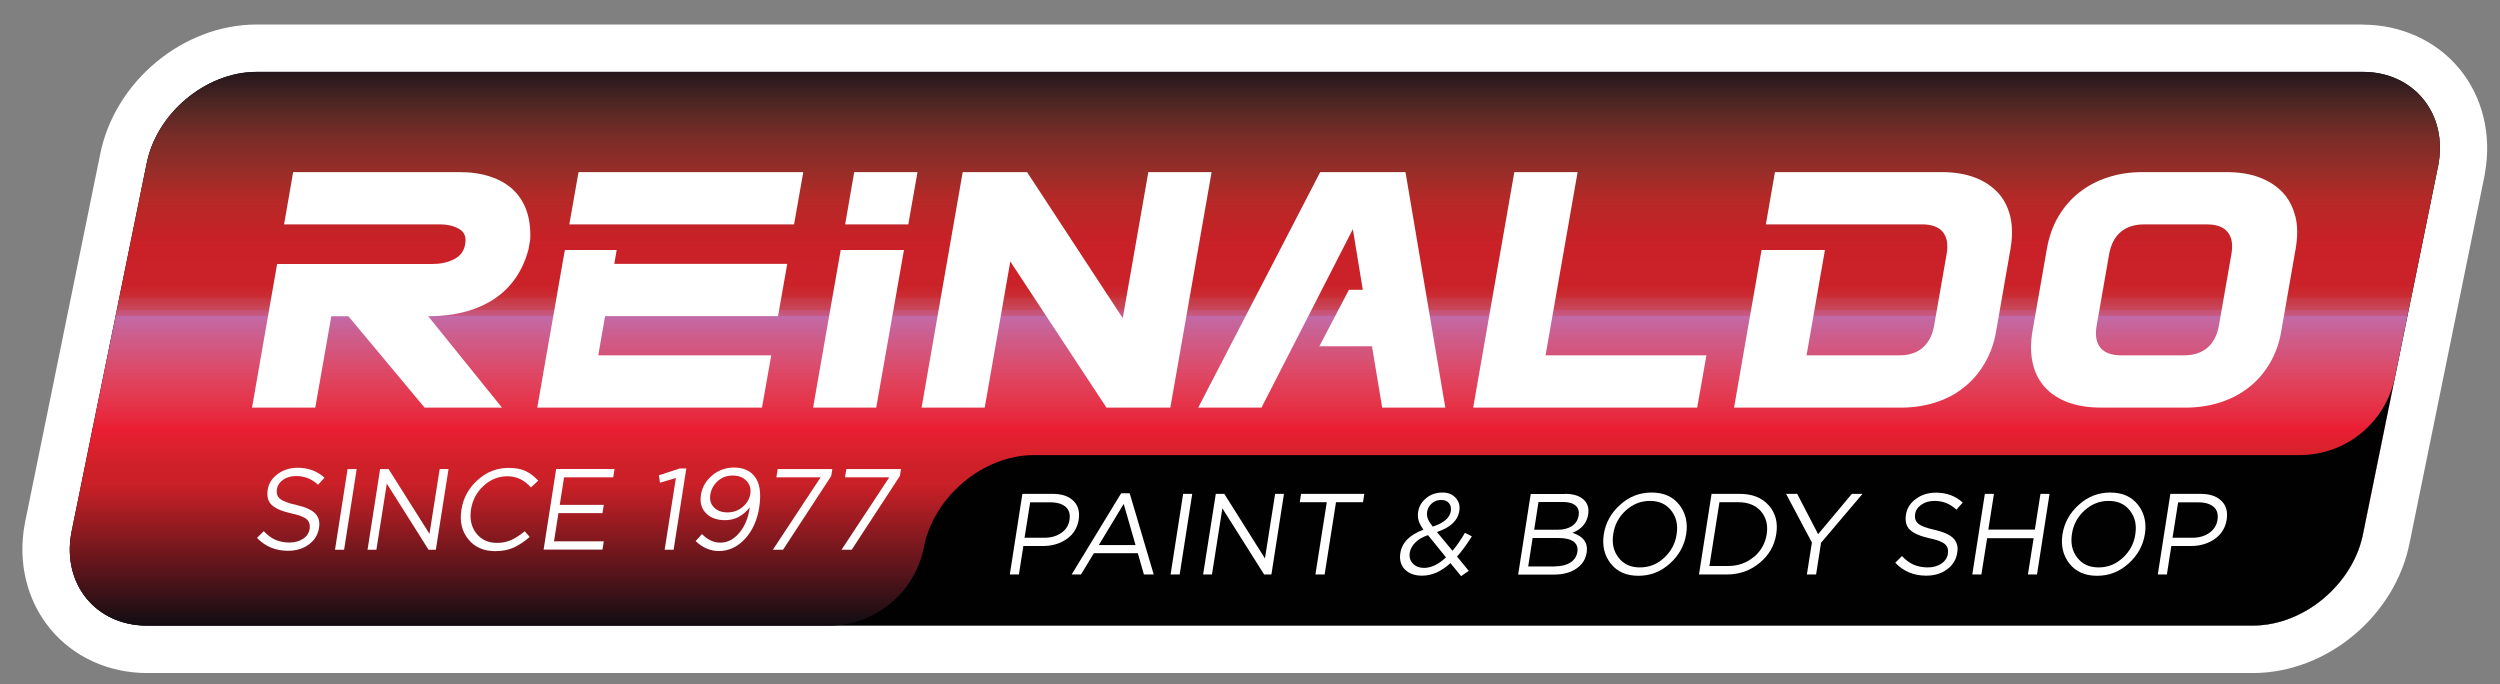 <svg xmlns="http://www.w3.org/2000/svg" xmlns:xlink="http://www.w3.org/1999/xlink" id="Layer_1" data-name="Layer 1" viewBox="0 0 209.02 57.21"><rect x="0" y="0" width="209.02" height="57.21" fill="#808080" stroke="none"/><defs><style>      .cls-1 {        fill: url(#linear-gradient);      }      .cls-1, .cls-2, .cls-3, .cls-4 {        stroke-width: 0px;      }      .cls-2 {        fill: url(#linear-gradient-2);      }      .cls-3 {        fill: #fff;      }      .cls-4 {        fill: #010101;      }    </style><linearGradient id="linear-gradient" x1="104.91" y1="14.08" x2="104.91" y2="66.19" gradientTransform="translate(0 68.15) scale(1 -1)" gradientUnits="userSpaceOnUse"><stop offset=".03" stop-color="#0e0d12"></stop><stop offset=".26" stop-color="#ca2027"></stop><stop offset=".29" stop-color="#ce2028"></stop><stop offset=".32" stop-color="#dc212d"></stop><stop offset=".35" stop-color="#eb1d33"></stop><stop offset=".36" stop-color="#e8253a"></stop><stop offset=".4" stop-color="#e4384e"></stop><stop offset=".45" stop-color="#db4c6c"></stop><stop offset=".51" stop-color="#c96295"></stop><stop offset=".53" stop-color="#c26aa9"></stop><stop offset=".53" stop-color="#c367a1"></stop><stop offset=".53" stop-color="#c65c88"></stop><stop offset=".54" stop-color="#c85172"></stop><stop offset=".54" stop-color="#c8485e"></stop><stop offset=".55" stop-color="#c83f4e"></stop><stop offset=".56" stop-color="#ca3641"></stop><stop offset=".56" stop-color="#c92f35"></stop><stop offset=".57" stop-color="#cb272f"></stop><stop offset=".58" stop-color="#cb2229"></stop><stop offset=".6" stop-color="#cb2128"></stop><stop offset=".64" stop-color="#ca2027"></stop><stop offset=".67" stop-color="#c32327"></stop><stop offset=".72" stop-color="#b42927"></stop><stop offset=".76" stop-color="#992d28"></stop><stop offset=".82" stop-color="#782c27"></stop><stop offset=".87" stop-color="#502724"></stop><stop offset=".92" stop-color="#25171b"></stop><stop offset=".95" stop-color="#0e0d12"></stop></linearGradient><linearGradient id="linear-gradient-2" x1="104.91" x2="104.91" xlink:href="#linear-gradient"></linearGradient></defs><g><path class="cls-3" d="M197.54,2.05H21.46c-6.19,0-11.94,4.81-13.11,10.97l-6.27,30.72v.03s-.01.03-.01.03c-.6,3.23.18,6.43,2.15,8.8,1.93,2.33,4.87,3.67,8.07,3.67h176.08c6.19,0,11.94-4.81,13.11-10.97l6.27-30.72v-.03s0-.03,0-.03c.6-3.22-.18-6.43-2.14-8.79-1.93-2.33-4.88-3.67-8.07-3.67h0Z"></path><path class="cls-1" d="M12.29,52.3h176.08c4.28,0,8.43-3.5,9.22-7.77l6.27-30.75c.8-4.28-2.05-7.77-6.32-7.77H21.46c-4.28,0-8.43,3.5-9.22,7.77l-6.27,30.75c-.8,4.28,2.04,7.77,6.32,7.77Z"></path><path class="cls-3" d="M197.54,6c4.28,0,7.12,3.5,6.32,7.77l-6.27,30.75c-.8,4.28-4.95,7.77-9.22,7.77H12.29c-4.28,0-7.12-3.5-6.32-7.77l6.27-30.75c.8-4.28,4.95-7.77,9.22-7.77h176.08"></path><path class="cls-4" d="M12.29,52.3h176.08c4.28,0,8.43-3.5,9.22-7.77l6.27-30.75c.8-4.28-2.05-7.77-6.32-7.77H21.46c-4.28,0-8.43,3.5-9.22,7.77l-6.27,30.75c-.8,4.28,2.04,7.77,6.32,7.77Z"></path><path class="cls-2" d="M77.23,45.82c.8-4.28,4.95-7.77,9.22-7.77h105.83c3.85,0,7.17-2.71,7.95-6.49l3.63-17.77c.8-4.28-2.05-7.77-6.32-7.77H21.46c-4.28,0-8.43,3.5-9.22,7.77l-6.27,30.75c-.8,4.28,2.05,7.77,6.32,7.77h57c3.85,0,7.17-2.71,7.94-6.49h0Z"></path><path class="cls-3" d="M23.15,40.9c-.05.34.03.61.26.8.22.19.68.37,1.37.52.74.17,1.26.4,1.56.7.3.3.42.7.33,1.22-.09.58-.38,1.04-.86,1.39-.48.35-1.06.52-1.74.52-1.03,0-1.9-.36-2.58-1.08l.56-.56c.31.33.63.57.97.72s.74.23,1.19.23.83-.11,1.14-.32.49-.49.54-.83c.05-.33-.03-.6-.24-.79s-.65-.36-1.31-.5c-.77-.17-1.31-.41-1.62-.7-.31-.29-.42-.71-.34-1.26.08-.54.36-.98.84-1.33.47-.35,1.03-.52,1.67-.52.89,0,1.64.28,2.24.83l-.54.59c-.52-.49-1.13-.73-1.83-.73-.43,0-.79.1-1.09.31-.3.21-.47.47-.52.79Z"></path><path class="cls-3" d="M29.06,39.22h.76l-1.05,6.74h-.76l1.05-6.74Z"></path><path class="cls-3" d="M35.91,44.62l.85-5.4h.74l-1.06,6.74h-.61l-3.49-5.53-.87,5.53h-.74l1.05-6.74h.71l3.41,5.4Z"></path><path class="cls-3" d="M44.29,44.89c-.45.39-.9.69-1.34.89-.45.2-.96.3-1.54.3-.97,0-1.72-.33-2.26-1s-.73-1.49-.57-2.47c.15-.97.6-1.8,1.36-2.48.75-.68,1.62-1.01,2.6-1.01.57,0,1.04.09,1.42.27.38.18.72.45,1.04.8l-.61.56c-.55-.62-1.21-.93-1.97-.93s-1.41.27-1.99.8c-.58.53-.93,1.19-1.05,1.98s.02,1.45.44,1.99c.42.53.99.8,1.73.8.44,0,.84-.08,1.19-.24.36-.16.74-.41,1.13-.73l.43.49Z"></path><path class="cls-3" d="M51.38,39.22l-.11.69h-4.11l-.36,2.3h3.68l-.11.69h-3.68l-.37,2.36h4.16l-.11.69h-4.92l1.05-6.74h4.87Z"></path><path class="cls-3" d="M55.08,39.74l1.74-.57h.56l-1.06,6.79h-.75l.94-6-1.33.4-.09-.62Z"></path><path class="cls-3" d="M63.48,42.41c-.17,1.08-.57,1.96-1.19,2.64-.63.68-1.36,1.02-2.18,1.02-.72,0-1.37-.28-1.95-.83l.53-.59c.47.48.98.72,1.54.72.6,0,1.13-.28,1.59-.83.46-.55.75-1.26.87-2.13-.56.72-1.25,1.08-2.07,1.08-.69,0-1.23-.2-1.6-.59-.38-.39-.51-.9-.42-1.51.1-.65.42-1.2.94-1.64.52-.44,1.14-.66,1.85-.66s1.27.23,1.66.69c.47.56.61,1.43.43,2.62ZM62.73,41.31c.07-.44-.03-.8-.31-1.1-.28-.3-.66-.45-1.16-.45s-.91.15-1.25.46c-.34.31-.55.68-.62,1.13-.07.44.03.79.3,1.07.27.28.64.42,1.13.42s.92-.15,1.28-.46c.35-.3.56-.66.63-1.07Z"></path><path class="cls-3" d="M64.91,39.91l.11-.69h4.57l-.09.57-4.03,6.17h-.85l3.99-6.05h-3.71Z"></path><path class="cls-3" d="M70.65,39.91l.11-.69h4.57l-.09.57-4.03,6.17h-.85l3.99-6.05h-3.71Z"></path><path class="cls-3" d="M90.19,43.44c-.11.7-.45,1.24-1.01,1.63s-1.23.58-1.98.58h-1.64l-.37,2.38h-.76l1.05-6.74h2.52c.76,0,1.35.19,1.74.58.4.38.55.91.45,1.56ZM89.42,43.47c.07-.48-.03-.84-.32-1.09-.29-.25-.71-.38-1.27-.38h-1.7l-.47,2.96h1.67c.56,0,1.03-.14,1.41-.41.39-.27.61-.63.68-1.08Z"></path><path class="cls-3" d="M94.45,41.24l2.01,6.79h-.82l-.51-1.78h-3.67l-1.08,1.78h-.78l4.14-6.79h.71ZM94.94,45.57l-.99-3.44-2.08,3.44h3.07Z"></path><path class="cls-3" d="M98.92,41.29h.76l-1.05,6.74h-.76l1.05-6.74Z"></path><path class="cls-3" d="M105.76,46.69l.85-5.4h.74l-1.05,6.74h-.61l-3.49-5.53-.87,5.53h-.74l1.06-6.74h.71l3.4,5.4Z"></path><path class="cls-3" d="M111.7,41.99l-.95,6.04h-.77l.95-6.04h-2.26l.11-.7h5.29l-.11.7h-2.26Z"></path><path class="cls-3" d="M122.81,47.72l-.65.45-.89-1.09c-.76.7-1.55,1.05-2.37,1.05-.62,0-1.1-.17-1.44-.52s-.47-.81-.38-1.37c.14-.88.78-1.53,1.93-1.95-.19-.28-.33-.53-.4-.76s-.08-.48-.04-.74c.07-.46.3-.84.68-1.15.38-.31.83-.46,1.36-.46.47,0,.84.15,1.1.45.27.3.37.66.3,1.09-.12.8-.75,1.39-1.87,1.76l1.3,1.57c.36-.42.7-.92,1.04-1.5l.58.29c-.46.73-.87,1.29-1.24,1.69l.99,1.21ZM120.9,46.6l-1.51-1.86c-.46.16-.81.37-1.06.62s-.41.53-.46.83c-.06.37.02.67.25.92.22.24.54.37.95.37.59,0,1.19-.29,1.82-.87ZM121.3,42.74c.04-.28,0-.5-.16-.68-.15-.18-.37-.26-.64-.26-.3,0-.56.09-.78.28-.22.19-.35.42-.4.7-.03.2-.01.39.05.57s.21.41.42.68c.92-.3,1.42-.73,1.51-1.29Z"></path><path class="cls-3" d="M130.85,41.29c.67,0,1.18.15,1.53.46.35.31.48.71.41,1.23-.11.74-.55,1.26-1.32,1.57.92.29,1.31.84,1.19,1.64-.09.58-.38,1.03-.88,1.36-.49.33-1.11.49-1.86.49h-2.99l1.05-6.74h2.87ZM130.04,47.35c.51,0,.94-.11,1.26-.32.33-.21.52-.51.58-.89.06-.37-.05-.66-.32-.86-.27-.2-.7-.3-1.29-.3h-2.13l-.37,2.38h2.26ZM130.25,44.29c.47,0,.86-.1,1.18-.31s.5-.51.56-.9c.05-.34-.03-.61-.26-.81-.23-.2-.58-.3-1.05-.3h-2.05l-.36,2.32h1.99Z"></path><path class="cls-3" d="M140.4,42.2c.53.68.73,1.5.58,2.45-.15.95-.6,1.78-1.36,2.46-.76.69-1.63,1.03-2.64,1.03s-1.77-.34-2.31-1.02c-.53-.68-.73-1.5-.58-2.45.15-.95.6-1.78,1.36-2.46.76-.69,1.63-1.03,2.64-1.03s1.77.34,2.31,1.02ZM139.13,46.64c.58-.53.94-1.19,1.05-1.97.12-.78-.02-1.43-.45-1.98-.42-.54-1.01-.81-1.78-.81s-1.43.27-2.02.8c-.58.53-.94,1.19-1.05,1.97-.12.78.02,1.43.45,1.98s1.01.81,1.78.81,1.44-.26,2.02-.8Z"></path><path class="cls-3" d="M147.88,42.25c.57.64.78,1.44.63,2.4s-.61,1.77-1.39,2.41c-.77.64-1.68.97-2.73.97h-2.34l1.05-6.74h2.34c1.05,0,1.86.31,2.43.95ZM146.64,46.57c.59-.5.95-1.14,1.07-1.9.12-.76-.04-1.4-.47-1.91-.44-.51-1.07-.77-1.9-.77h-1.58l-.84,5.33h1.58c.83,0,1.54-.26,2.14-.76Z"></path><path class="cls-3" d="M152.26,45.35l-.42,2.68h-.77l.42-2.67-2.16-4.07h.93l1.75,3.37,2.82-3.37h.89l-3.44,4.06Z"></path><path class="cls-3" d="M160.12,42.98c-.05.34.03.61.26.8.22.19.68.37,1.37.52.74.17,1.26.4,1.56.7.3.3.42.7.33,1.22-.09.58-.38,1.04-.86,1.39-.48.35-1.06.52-1.74.52-1.03,0-1.9-.36-2.58-1.08l.56-.56c.31.33.63.57.97.72s.74.23,1.19.23.83-.11,1.14-.32c.31-.21.49-.49.54-.83.05-.33-.03-.6-.24-.79s-.65-.36-1.31-.5c-.77-.17-1.31-.41-1.62-.7-.31-.29-.42-.71-.34-1.26.08-.54.36-.98.84-1.33.47-.35,1.03-.52,1.67-.52.89,0,1.64.28,2.24.83l-.53.59c-.52-.49-1.13-.73-1.83-.73-.43,0-.79.1-1.09.31-.31.21-.48.47-.53.79Z"></path><path class="cls-3" d="M170.03,45h-3.89l-.48,3.03h-.76l1.05-6.74h.76l-.47,2.99h3.89l.47-2.99h.76l-1.05,6.74h-.76l.48-3.03Z"></path><path class="cls-3" d="M178.75,42.2c.53.68.73,1.5.58,2.45s-.6,1.78-1.36,2.46c-.76.69-1.63,1.03-2.64,1.03s-1.77-.34-2.31-1.02c-.53-.68-.73-1.5-.58-2.45.15-.95.6-1.78,1.36-2.46.76-.69,1.63-1.03,2.64-1.03s1.77.34,2.31,1.02ZM177.48,46.64c.58-.53.94-1.19,1.05-1.97.12-.78-.02-1.43-.45-1.98-.42-.54-1.01-.81-1.78-.81s-1.43.27-2.02.8c-.58.53-.94,1.19-1.05,1.97-.12.78.02,1.43.45,1.98s1.01.81,1.78.81,1.43-.26,2.02-.8Z"></path><path class="cls-3" d="M186.17,43.44c-.11.7-.45,1.24-1.01,1.63s-1.23.58-1.98.58h-1.64l-.37,2.38h-.76l1.05-6.74h2.52c.76,0,1.35.19,1.74.58.41.38.55.91.45,1.56ZM185.4,43.47c.07-.48-.03-.84-.32-1.09-.29-.25-.71-.38-1.27-.38h-1.7l-.47,2.96h1.67c.56,0,1.03-.14,1.41-.41.38-.27.61-.63.68-1.08Z"></path></g><path class="cls-3" d="M42.88,15.84c-.51-.47-1.15-.83-1.91-1.08-.76-.25-1.61-.37-2.55-.37h-13.91l-.76,4.37h13.02c.65,0,1.19.13,1.63.39s.6.68.49,1.28c-.1.57-.41.99-.94,1.25-.52.26-1.11.39-1.76.39h-13.02l-2.1,12.01h5.29l1.34-7.64h1.43l6.37,7.64h6.47l-6.17-7.64c2.2,0,4.03-.48,5.48-1.42,1.45-.95,2.42-2.34,2.91-4.18l.14-.83c.04-.9-.06-1.7-.31-2.4-.25-.7-.63-1.29-1.14-1.76Z"></path><polygon class="cls-3" points="47.6 18.76 66.39 18.76 67.16 14.39 48.37 14.39 47.6 18.76"></polygon><polygon class="cls-3" points="96.01 14.39 93.87 26.6 85.87 14.39 80.49 14.39 77.05 34.08 82.33 34.08 84.47 21.86 92.51 34.08 97.85 34.08 101.3 14.39 96.01 14.39"></polygon><polygon class="cls-3" points="110.38 14.39 100.18 34.08 105.47 34.08 113.11 19.16 113.94 24.23 112.78 24.23 110.31 28.95 114.71 28.95 115.56 34.08 120.84 34.08 117.51 14.39 110.38 14.39"></polygon><polygon class="cls-3" points="131.9 14.39 126.61 14.39 123.17 34.08 141.9 34.08 142.67 29.71 129.22 29.71 131.9 14.39"></polygon><g><polygon class="cls-3" points="67.98 34.08 73.26 34.08 75.58 20.9 70.29 20.9 67.98 34.08"></polygon><polygon class="cls-3" points="71.42 14.39 70.66 18.76 75.94 18.76 76.71 14.39 71.42 14.39"></polygon></g><path class="cls-3" d="M167,16.07c-.51-.54-1.16-.96-1.95-1.25-.79-.29-1.7-.43-2.71-.43h-13.94l-.76,4.37h13.05c.81,0,1.39.21,1.74.63s.47,1.04.32,1.87l-1.04,5.95c-.14.82-.47,1.44-.97,1.87s-1.16.63-1.96.63h-7.74l1.54-8.81h-5.3l-1.54,8.81h0l-.76,4.37h13.94c1.01,0,1.97-.14,2.86-.42.89-.28,1.69-.69,2.38-1.24.7-.54,1.29-1.22,1.76-2.02.48-.81.81-1.72.98-2.76l1.19-6.81c.18-1.03.17-1.95-.02-2.75-.2-.8-.55-1.46-1.06-2.01Z"></path><path class="cls-3" d="M191.9,18.08c-.2-.8-.55-1.46-1.07-2.01-.52-.54-1.17-.96-1.96-1.25-.79-.29-1.7-.43-2.71-.43h-7.04c-1.01,0-1.97.14-2.86.43-.9.29-1.69.7-2.39,1.25-.7.54-1.29,1.22-1.76,2.01s-.8,1.71-.98,2.75l-1.19,6.81c-.18,1.03-.17,1.95.02,2.76.19.81.54,1.48,1.05,2.02.51.54,1.16.96,1.95,1.24.79.28,1.7.42,2.72.42h7.04c1.01,0,1.97-.14,2.86-.42s1.69-.69,2.4-1.24c.71-.54,1.3-1.22,1.78-2.02.48-.81.81-1.72.98-2.76l1.19-6.81c.18-1.03.18-1.95-.02-2.75ZM186.56,21.26l-1.04,5.95c-.14.82-.47,1.44-.97,1.87-.5.42-1.16.63-1.96.63h-5.23c-.81,0-1.39-.21-1.74-.63s-.47-1.04-.32-1.87l1.04-5.95c.14-.82.47-1.44.97-1.87.5-.42,1.16-.63,1.96-.63h5.23c.81,0,1.39.21,1.74.63s.47,1.04.32,1.87Z"></path><polygon class="cls-3" points="51.56 20.9 47.23 20.9 47.02 22.06 47.02 22.06 46.26 26.43 46.26 26.43 45.68 29.71 45.68 29.71 44.92 34.08 63.71 34.08 64.48 29.71 50.02 29.71 50.59 26.43 65.05 26.43 65.82 22.06 51.36 22.06 51.56 20.9"></polygon></svg>